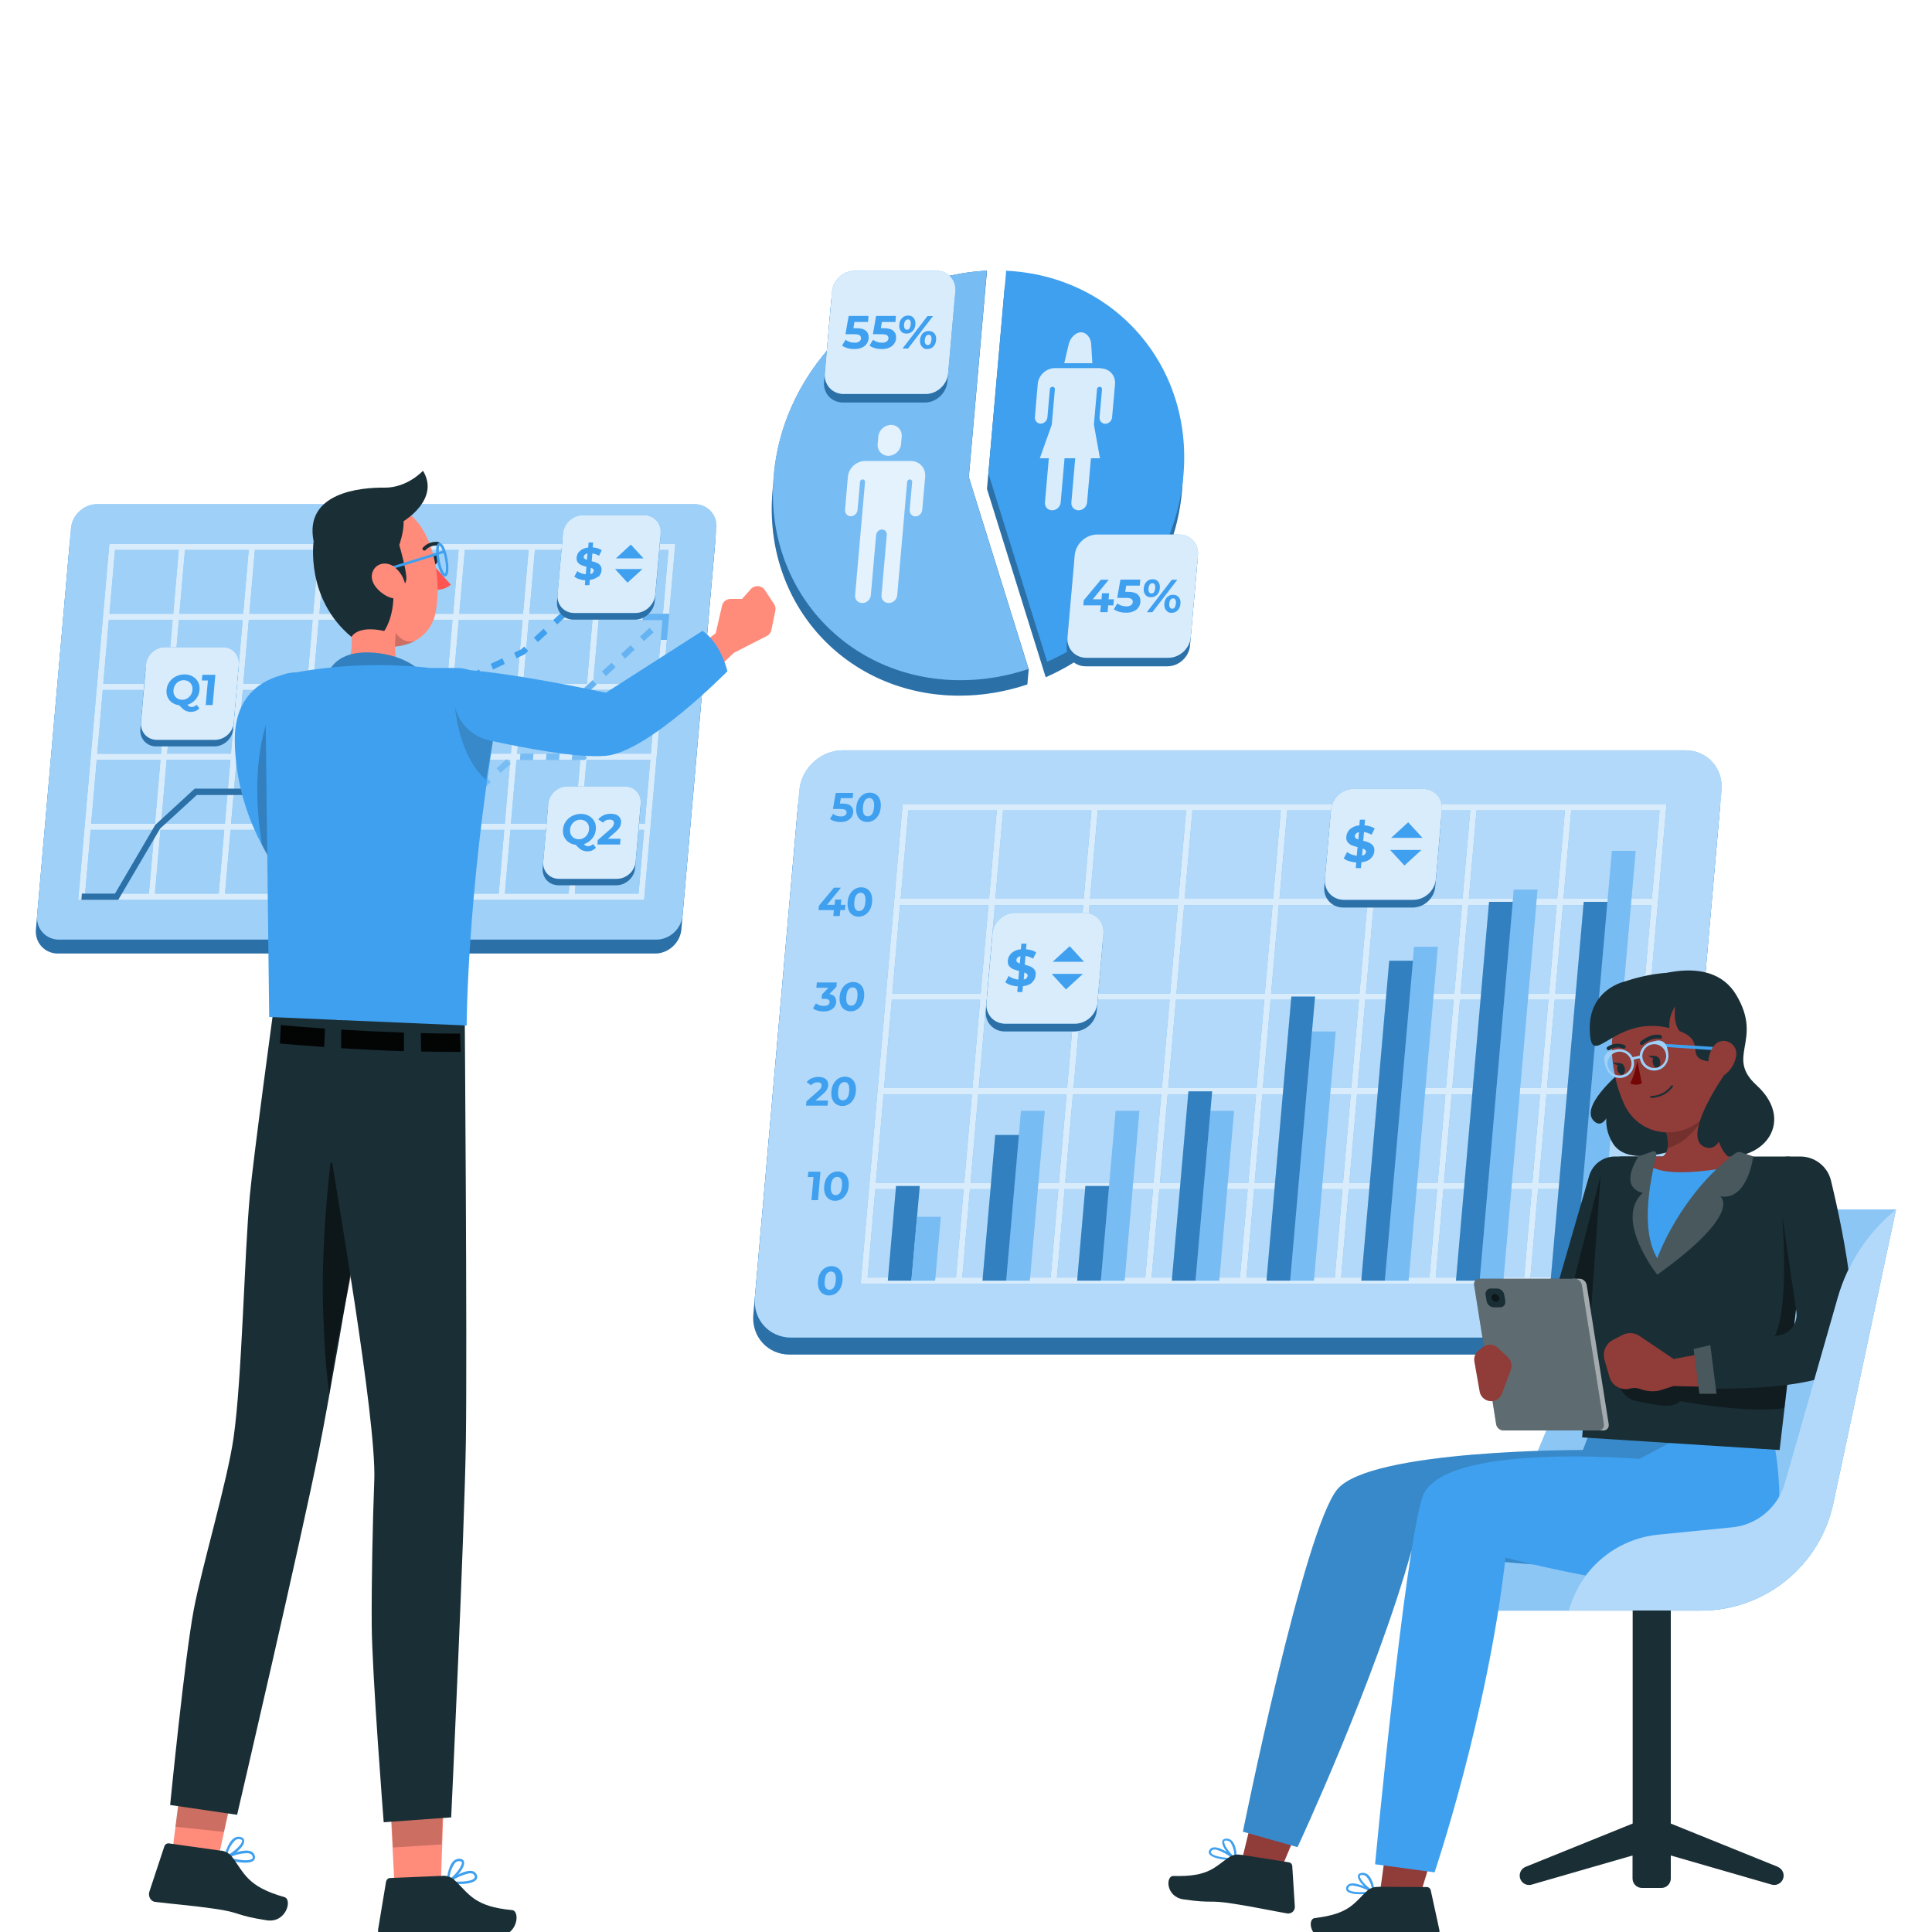 <?xml version="1.0" encoding="UTF-8"?> <svg xmlns="http://www.w3.org/2000/svg" viewBox="0 0 150 150"><defs><style> .cls-1, .cls-2 { opacity: .6; } .cls-3 { opacity: .9; } .cls-4, .cls-5, .cls-6, .cls-7 { opacity: .2; } .cls-4, .cls-8, .cls-9, .cls-10, .cls-11, .cls-12, .cls-2 { fill: #fff; } .cls-13 { fill: #740606; } .cls-5 { isolation: isolate; } .cls-6, .cls-14 { fill: #1a2e35; } .cls-15, .cls-10 { opacity: .3; } .cls-9, .cls-16 { opacity: .5; } .cls-17, .cls-12 { opacity: .4; } .cls-18 { fill: #3fa0ef; } .cls-19, .cls-11 { opacity: .8; } .cls-20 { fill: #ff8b7b; } .cls-21 { fill: #ff5551; } .cls-22 { fill: #903c38; } </style></defs><rect class="cls-8" width="150" height="150"></rect><g id="Layer_1" data-name="Layer 1"><g><g><g><g><g><path class="cls-18" d="M78.01,22.22l-1.38,15.74,4.56,14.62c5.71-2.51,10.02-8.04,10.58-14.47.75-8.53-5.36-15.49-13.76-15.89Z"></path><path class="cls-15" d="M78.01,22.22l-1.38,15.74,4.56,14.62c5.71-2.51,10.02-8.04,10.58-14.47.75-8.53-5.36-15.49-13.76-15.89Z"></path></g><path class="cls-18" d="M78.12,21.02l-1.38,15.74,4.56,14.62c5.71-2.51,10.02-8.04,10.58-14.47.75-8.53-5.36-15.49-13.76-15.89Z"></path></g><g><g><path class="cls-18" d="M79.86,51.94l-4.64-14.89,1.3-14.83.11-1.2c-8.47.39-15.8,7.35-16.54,15.89-.02.2-.03.4-.04.59-.03.2-.05.4-.07.61-.77,8.78,5.73,15.9,14.51,15.9,1.82,0,3.59-.31,5.27-.87l.11-1.2Z"></path><path class="cls-15" d="M79.86,51.94l-4.64-14.89,1.3-14.83.11-1.2c-8.47.39-15.8,7.35-16.54,15.89-.02.2-.03.4-.04.59-.03.2-.05.4-.07.61-.77,8.78,5.73,15.9,14.51,15.9,1.82,0,3.59-.31,5.27-.87l.11-1.2Z"></path></g><path class="cls-18" d="M75.21,37.05l1.4-16.03c-8.47.39-15.8,7.35-16.54,15.89-.77,8.78,5.73,15.9,14.51,15.9,1.82,0,3.59-.31,5.27-.87l-4.64-14.89Z"></path><path class="cls-10" d="M75.21,37.05l1.4-16.03c-8.47.39-15.8,7.35-16.54,15.89-.77,8.78,5.73,15.9,14.51,15.9,1.82,0,3.59-.31,5.27-.87l-4.64-14.89Z"></path></g><g class="cls-19"><path class="cls-8" d="M70.01,33.9c.04-.5-.33-.91-.83-.91s-.95.41-.99.91c0,.1-.04.48-.05.58-.04.5.33.91.83.91s.95-.41.99-.91c0-.1.04-.48.05-.58Z"></path><path class="cls-8" d="M65.83,37l-.22,2.57c-.02.25.14.48.39.51.29.03.55-.2.58-.48l.19-2.18c0-.11.1-.2.21-.2h0c.11,0,.19.09.18.2l-.77,8.79c-.03.34.22.61.56.61h0c.34,0,.63-.27.66-.61l.41-4.66c.02-.22.21-.43.43-.44.24-.01.42.18.4.41l-.41,4.69c-.03.34.22.61.56.61h0c.34,0,.63-.27.66-.61l.77-8.79c0-.11.1-.2.21-.2h0c.11,0,.19.09.18.2l-.19,2.16c-.02.25.14.48.39.51.29.03.55-.2.58-.48l.23-2.59c.06-.68-.44-1.23-1.13-1.23h-3.53c-.68,0-1.28.55-1.34,1.23Z"></path></g><g class="cls-19"><path class="cls-8" d="M82.63,28.2s.32-1.39.35-1.49c.12-.5.54-.91.95-.91s.76.41.79.91c0,.1.09,1.49.09,1.49h-2.17Z"></path><path class="cls-8" d="M85.44,28.58h-3.53c-.68,0-1.28.55-1.34,1.23l-.22,2.57c-.02.25.14.48.39.51.29.03.55-.2.58-.48l.19-2.18c0-.11.1-.2.21-.2h0c.11,0,.19.09.18.2l-.24,2.74-.93,2.61h.7l-.3,3.43c-.03.34.22.61.56.61s.63-.27.66-.61l.3-3.43h.83l-.3,3.43c-.03.34.22.61.56.61s.63-.27.66-.61l.3-3.43h.7l-.47-2.61.24-2.74c0-.11.1-.2.21-.2s.19.09.18.2l-.19,2.16c-.02.25.14.48.39.51.29.03.55-.2.58-.48l.23-2.59c.06-.68-.44-1.23-1.13-1.23Z"></path></g></g><g><g><path class="cls-18" d="M71.8,31.25h-6.35c-.89,0-1.55-.72-1.47-1.61l.56-6.35c.08-.89.86-1.61,1.75-1.61h6.35c.89,0,1.55.72,1.47,1.61l-.56,6.35c-.08.89-.86,1.61-1.75,1.61Z"></path><path class="cls-15" d="M71.8,31.25h-6.35c-.89,0-1.55-.72-1.47-1.61l.56-6.35c.08-.89.86-1.61,1.75-1.61h6.35c.89,0,1.55.72,1.47,1.61l-.56,6.35c-.08.89-.86,1.61-1.75,1.61Z"></path></g><g><path class="cls-18" d="M71.86,30.59h-6.35c-.89,0-1.55-.72-1.47-1.61l.56-6.35c.08-.89.86-1.61,1.75-1.61h6.35c.89,0,1.55.72,1.47,1.61l-.56,6.35c-.08.89-.86,1.61-1.75,1.61Z"></path><path class="cls-11" d="M71.86,30.59h-6.35c-.89,0-1.55-.72-1.47-1.61l.56-6.35c.08-.89.86-1.61,1.75-1.61h6.35c.89,0,1.55.72,1.47,1.61l-.56,6.35c-.08.89-.86,1.61-1.75,1.61Z"></path></g><g><path class="cls-18" d="M67.24,25.7c.16.14.22.33.2.57-.01.15-.06.29-.15.42-.09.13-.21.23-.38.3-.16.08-.36.11-.59.11-.18,0-.35-.02-.52-.07-.17-.05-.31-.11-.42-.2l.27-.45c.09.07.2.13.32.17.12.04.25.06.38.06.15,0,.26-.03.35-.09.09-.06.14-.14.15-.24,0-.11-.03-.19-.11-.25-.08-.06-.23-.08-.45-.08h-.65l.25-1.42h1.54l-.04.47h-1.05l-.08.48h.21c.36,0,.61.07.77.21Z"></path><path class="cls-18" d="M69.37,25.7c.16.14.22.33.2.57-.01.15-.06.29-.15.42-.09.13-.21.23-.38.3-.16.08-.36.11-.59.11-.18,0-.35-.02-.52-.07-.17-.05-.31-.11-.42-.2l.27-.45c.09.07.2.13.32.17.12.04.25.06.38.06.15,0,.26-.03.35-.09.09-.06.14-.14.15-.24,0-.11-.03-.19-.11-.25-.08-.06-.23-.08-.45-.08h-.65l.25-1.42h1.54l-.04.47h-1.05l-.08.48h.21c.36,0,.61.07.77.21Z"></path><path class="cls-18" d="M69.95,25.71c-.11-.13-.15-.29-.13-.51s.09-.38.22-.51c.13-.13.28-.19.47-.19s.33.06.43.19c.1.13.15.3.13.51s-.09.38-.22.51c-.13.13-.28.19-.47.19s-.33-.06-.44-.19ZM70.61,25.5c.05-.07.08-.17.1-.3.01-.13,0-.23-.04-.3-.04-.07-.1-.1-.18-.1s-.15.03-.2.1c-.05.07-.09.17-.1.3-.01.13,0,.23.05.3.04.07.1.1.18.1s.15-.03.2-.1ZM72.01,24.54h.43l-1.94,2.52h-.43l1.94-2.52ZM71.68,27c-.09-.06-.16-.14-.2-.24-.04-.11-.06-.23-.05-.37s.05-.26.11-.37c.06-.11.14-.19.24-.24.1-.06.21-.08.33-.08.19,0,.33.06.44.19.11.13.15.3.13.51-.02.21-.09.38-.22.51-.13.13-.28.19-.47.19-.12,0-.23-.03-.32-.08ZM72.22,26.69c.05-.07.08-.17.1-.3.01-.13,0-.23-.04-.3-.04-.07-.1-.1-.18-.1s-.15.03-.2.1c-.05.07-.09.17-.1.3-.01.13,0,.23.05.3.04.07.1.1.18.1s.15-.03.2-.1Z"></path></g></g><g><g><g><path class="cls-18" d="M90.64,51.73h-6.35c-.89,0-1.55-.72-1.47-1.61l.56-6.35c.08-.89.86-1.61,1.75-1.61h6.35c.89,0,1.55.72,1.47,1.61l-.56,6.35c-.08.89-.86,1.61-1.75,1.61Z"></path><path class="cls-15" d="M90.64,51.73h-6.35c-.89,0-1.55-.72-1.47-1.61l.56-6.35c.08-.89.86-1.61,1.75-1.61h6.35c.89,0,1.55.72,1.47,1.61l-.56,6.35c-.08.89-.86,1.61-1.75,1.61Z"></path></g><g><path class="cls-18" d="M90.7,51.07h-6.35c-.89,0-1.55-.72-1.47-1.61l.56-6.35c.08-.89.86-1.61,1.75-1.61h6.35c.89,0,1.55.72,1.47,1.61l-.56,6.35c-.08.89-.86,1.61-1.75,1.61Z"></path><path class="cls-11" d="M90.7,51.07h-6.35c-.89,0-1.55-.72-1.47-1.61l.56-6.35c.08-.89.86-1.61,1.75-1.61h6.35c.89,0,1.55.72,1.47,1.61l-.56,6.35c-.08.89-.86,1.61-1.75,1.61Z"></path></g></g><g><path class="cls-18" d="M86.45,47h-.41l-.05.53h-.57l.05-.53h-1.36l.03-.39,1.33-1.6h.61l-1.24,1.52h.68l.04-.47h.55l-.04.47h.41l-.04.48Z"></path><path class="cls-18" d="M88.34,46.17c.16.14.22.33.2.57-.01.15-.06.29-.15.42-.09.13-.21.23-.38.3-.16.08-.36.11-.59.11-.18,0-.35-.02-.52-.07-.17-.05-.31-.11-.42-.2l.27-.45c.09.07.2.13.32.17.12.04.25.06.38.06.15,0,.26-.03.35-.09.09-.06.14-.14.15-.24,0-.11-.03-.19-.11-.25-.08-.06-.23-.08-.45-.08h-.65l.25-1.42h1.54l-.04.47h-1.05l-.08.48h.21c.36,0,.61.07.77.21Z"></path><path class="cls-18" d="M88.93,46.18c-.11-.13-.15-.29-.13-.51.02-.21.09-.38.22-.51.13-.13.28-.19.47-.19s.33.06.43.19c.1.13.15.3.13.51-.02.21-.09.38-.22.51-.13.13-.28.19-.47.19s-.33-.06-.44-.19ZM89.59,45.98c.05-.07.08-.17.1-.3.01-.13,0-.23-.04-.3-.04-.07-.1-.1-.18-.1s-.15.03-.2.1c-.05.07-.09.17-.1.3-.01.13,0,.23.05.3.04.07.1.1.18.1s.15-.03.2-.1ZM90.98,45.01h.43l-1.94,2.52h-.43l1.94-2.52ZM90.65,47.48c-.09-.06-.16-.14-.2-.24-.04-.11-.06-.23-.05-.37s.05-.26.11-.37c.06-.11.14-.19.24-.24.1-.06.21-.08.33-.08.19,0,.33.06.44.19.11.13.15.3.13.51s-.09.38-.22.51c-.13.13-.28.19-.47.19-.12,0-.23-.03-.32-.08ZM91.2,47.16c.05-.07.08-.17.1-.3.01-.13,0-.23-.04-.3-.04-.07-.1-.1-.18-.1s-.15.03-.2.1c-.05.07-.09.17-.1.3-.01.13,0,.23.05.3.04.07.1.1.18.1s.15-.03.2-.1Z"></path></g></g></g><g><g><g><path class="cls-18" d="M50.87,74.03H4.5c-1.03,0-1.8-.84-1.71-1.87l2.63-30.07c.09-1.03,1-1.87,2.03-1.87h46.37c1.03,0,1.8.84,1.71,1.87l-2.63,30.07c-.09,1.03-1,1.87-2.03,1.87Z"></path><path class="cls-15" d="M50.87,74.03H4.5c-1.03,0-1.8-.84-1.71-1.87l2.63-30.07c.09-1.03,1-1.87,2.03-1.87h46.37c1.03,0,1.8.84,1.71,1.87l-2.63,30.07c-.09,1.03-1,1.87-2.03,1.87Z"></path></g><g><path class="cls-18" d="M50.96,72.95H4.59c-1.03,0-1.8-.84-1.71-1.87l2.63-30.07c.09-1.03,1-1.87,2.03-1.87h46.37c1.03,0,1.8.84,1.71,1.87l-2.63,30.07c-.09,1.03-1,1.87-2.03,1.87Z"></path><path class="cls-9" d="M50.96,72.95H4.59c-1.03,0-1.8-.84-1.71-1.87l2.63-30.07c.09-1.03,1-1.87,2.03-1.87h46.37c1.03,0,1.8.84,1.71,1.87l-2.63,30.07c-.09,1.03-1,1.87-2.03,1.87Z"></path></g><g><g><path class="cls-18" d="M8.49,42.22l-2.42,27.65h43.94l2.42-27.65H8.49ZM51.47,47.65h-4.95l.43-4.95h4.95l-.43,4.95ZM18.85,53.57h4.95l-.43,4.95h-4.95l.43-4.95ZM17.93,58.51h-4.95l.43-4.95h4.95l-.43,4.95ZM34.7,53.08h-4.95l.43-4.95h4.95l-.43,4.95ZM35.62,48.14h4.95l-.43,4.95h-4.95l.43-4.95ZM29.71,53.57h4.95l-.43,4.95h-4.95l.43-4.95ZM28.8,58.51h-4.95l.43-4.95h4.95l-.43,4.95ZM29.27,53.08h-4.95l.43-4.95h4.95l-.43,4.95ZM23.84,53.08h-4.95l.43-4.95h4.95l-.43,4.95ZM23.32,59l-.43,4.95h-4.95l.43-4.95h4.95ZM23.81,59h4.95l-.43,4.95h-4.95l.43-4.95ZM29.24,59h4.95l-.43,4.95h-4.95l.43-4.95ZM34.67,59h4.95l-.43,4.95h-4.95l.43-4.95ZM34.71,58.51l.43-4.95h4.95l-.43,4.95h-4.95ZM40.58,53.57h4.95l-.43,4.95h-4.95l.43-4.95ZM40.62,53.08l.43-4.95h4.95l-.43,4.95h-4.95ZM41.1,47.65l.43-4.95h4.95l-.43,4.95h-4.95ZM40.61,47.65h-4.95l.43-4.95h4.95l-.43,4.95ZM35.18,47.65h-4.95l.43-4.95h4.95l-.43,4.95ZM29.75,47.65h-4.95l.43-4.95h4.95l-.43,4.95ZM24.31,47.65h-4.95l.43-4.95h4.95l-.43,4.95ZM18.88,47.65h-4.95l.43-4.95h4.95l-.43,4.95ZM18.84,48.14l-.43,4.95h-4.95l.43-4.95h4.95ZM12.97,53.08h-4.95l.43-4.95h4.95l-.43,4.95ZM12.93,53.57l-.43,4.95h-4.95l.43-4.95h4.95ZM12.46,59l-.43,4.95h-4.95l.43-4.95h4.95ZM12.94,59h4.95l-.43,4.95h-4.95l.43-4.95ZM17.41,64.43l-.43,4.95h-4.95l.43-4.95h4.95ZM17.9,64.43h4.95l-.43,4.95h-4.95l.43-4.95ZM23.33,64.43h4.95l-.43,4.95h-4.95l.43-4.95ZM28.76,64.43h4.95l-.43,4.95h-4.95l.43-4.95ZM34.2,64.43h4.95l-.43,4.95h-4.95l.43-4.95ZM39.63,64.43h4.95l-.43,4.95h-4.95l.43-4.95ZM39.67,63.95l.43-4.95h4.95l-.43,4.95h-4.95ZM45.54,59h4.95l-.43,4.95h-4.95l.43-4.95ZM45.58,58.51l.43-4.95h4.95l-.43,4.95h-4.95ZM46.05,53.08l.43-4.95h4.95l-.43,4.95h-4.95ZM13.88,42.7l-.43,4.95h-4.95l.43-4.95h4.95ZM7.04,64.43h4.95l-.43,4.95h-4.95l.43-4.95ZM44.63,69.38l.43-4.95h4.95l-.43,4.95h-4.95Z"></path><path class="cls-11" d="M8.49,42.22l-2.42,27.65h43.94l2.42-27.65H8.49ZM51.47,47.65h-4.95l.43-4.95h4.95l-.43,4.95ZM18.85,53.57h4.95l-.43,4.95h-4.95l.43-4.95ZM17.93,58.51h-4.95l.43-4.95h4.95l-.43,4.95ZM34.7,53.08h-4.95l.43-4.95h4.95l-.43,4.95ZM35.62,48.14h4.95l-.43,4.95h-4.95l.43-4.95ZM29.71,53.57h4.95l-.43,4.95h-4.95l.43-4.95ZM28.8,58.51h-4.95l.43-4.95h4.95l-.43,4.95ZM29.27,53.08h-4.95l.43-4.95h4.95l-.43,4.95ZM23.84,53.08h-4.95l.43-4.95h4.95l-.43,4.95ZM23.32,59l-.43,4.95h-4.95l.43-4.95h4.95ZM23.81,59h4.95l-.43,4.95h-4.95l.43-4.95ZM29.24,59h4.95l-.43,4.95h-4.95l.43-4.95ZM34.67,59h4.95l-.43,4.95h-4.95l.43-4.95ZM34.71,58.51l.43-4.95h4.95l-.43,4.95h-4.95ZM40.58,53.57h4.95l-.43,4.95h-4.95l.43-4.95ZM40.62,53.08l.43-4.95h4.95l-.43,4.95h-4.95ZM41.1,47.65l.43-4.95h4.95l-.43,4.95h-4.95ZM40.61,47.65h-4.95l.43-4.95h4.95l-.43,4.95ZM35.18,47.65h-4.95l.43-4.95h4.95l-.43,4.95ZM29.75,47.65h-4.95l.43-4.95h4.95l-.43,4.95ZM24.31,47.65h-4.95l.43-4.95h4.95l-.43,4.95ZM18.88,47.65h-4.95l.43-4.95h4.95l-.43,4.95ZM18.84,48.14l-.43,4.95h-4.95l.43-4.95h4.95ZM12.97,53.08h-4.95l.43-4.95h4.95l-.43,4.95ZM12.93,53.57l-.43,4.95h-4.95l.43-4.95h4.95ZM12.46,59l-.43,4.95h-4.95l.43-4.95h4.95ZM12.94,59h4.95l-.43,4.95h-4.95l.43-4.95ZM17.41,64.43l-.43,4.95h-4.95l.43-4.95h4.95ZM17.9,64.43h4.95l-.43,4.95h-4.95l.43-4.95ZM23.33,64.43h4.95l-.43,4.95h-4.95l.43-4.95ZM28.76,64.43h4.95l-.43,4.95h-4.95l.43-4.95ZM34.2,64.43h4.95l-.43,4.95h-4.95l.43-4.95ZM39.63,64.43h4.95l-.43,4.95h-4.95l.43-4.95ZM39.67,63.95l.43-4.95h4.95l-.43,4.95h-4.95ZM45.54,59h4.95l-.43,4.95h-4.95l.43-4.95ZM45.58,58.51l.43-4.95h4.95l-.43,4.95h-4.95ZM46.05,53.08l.43-4.95h4.95l-.43,4.95h-4.95ZM13.88,42.7l-.43,4.95h-4.95l.43-4.95h4.95ZM7.04,64.43h4.95l-.43,4.95h-4.95l.43-4.95ZM44.63,69.38l.43-4.95h4.95l-.43,4.95h-4.95Z"></path></g><g><polygon class="cls-18" points="9.18 69.86 6.32 69.86 6.36 69.38 8.93 69.38 12.06 64.04 15.12 61.23 20.55 61.23 23.51 58.51 29.04 58.51 29 59 23.66 59 20.71 61.72 15.28 61.72 12.43 64.33 9.18 69.86"></polygon><g class="cls-15"><polygon points="9.18 69.86 6.32 69.86 6.36 69.38 8.93 69.38 12.06 64.04 15.12 61.23 20.55 61.23 23.51 58.51 29.04 58.51 29 59 23.66 59 20.71 61.72 15.28 61.72 12.43 64.33 9.18 69.86"></polygon></g></g><g><g><polygon class="cls-18" points="29.17 58.93 28.86 58.58 29.23 58.24 29.55 58.58 29.17 58.93"></polygon><path class="cls-18" d="M30.3,57.9l-.31-.34.75-.69.31.34-.75.69ZM31.79,56.52l-.31-.34.75-.69.31.34-.75.69ZM33.29,55.15l-.31-.34.75-.69.31.34-.75.69ZM34.78,53.77l-.31-.34.33-.3.58-.28.18.44-.51.24-.27.25ZM36.47,52.85l-.18-.44.91-.43.18.44-.91.43ZM38.28,51.98l-.18-.44.91-.43.18.44-.91.43ZM40.1,51.11l-.18-.44.55-.26.23-.21.31.34-.29.27-.63.3ZM41.76,49.85l-.31-.34.75-.69.31.34-.75.69ZM43.26,48.48l-.31-.34.75-.69.31.34-.75.69ZM44.75,47.1l-.31-.34.75-.69.31.34-.75.69ZM46.25,45.73l-.31-.34.75-.69.31.34-.75.69ZM47.74,44.35l-.31-.34.75-.69.31.34-.75.69Z"></path></g><polygon class="cls-18" points="49.54 44.25 49.06 44.25 49.19 42.7 47.65 42.7 47.69 42.22 49.72 42.22 49.54 44.25"></polygon></g><g><g><g><path class="cls-18" d="M44.1,55.19l-.31-.34.74-.68.31.34-.74.68ZM45.58,53.83l-.31-.34.74-.68.31.34-.74.68ZM47.05,52.48l-.31-.34.74-.68.31.34-.74.68ZM48.53,51.12l-.31-.34.74-.68.31.34-.74.68ZM50,49.77l-.31-.34.74-.68.31.34-.74.68Z"></path><polygon class="cls-18" points="42.92 56.28 42.33 56.28 42.37 55.8 42.76 55.8 43.05 55.52 43.37 55.87 42.92 56.28"></polygon><path class="cls-18" d="M34.53,59h-.47l.04-.49h.27l.34-.32.31.34-.5.46ZM33.14,59h-.92l.04-.49h.92l-.04.49ZM31.31,59h-.92l.04-.49h.92l-.04.49ZM35.73,57.89l-.31-.34.7-.65.31.34-.7.65ZM37.14,56.6l-.31-.34.5-.46h.47l-.04.49h-.27l-.34.32ZM41.41,56.28h-.92l.04-.49h.92l-.04.49ZM39.58,56.28h-.92l.04-.49h.92l-.04.49Z"></path><polygon class="cls-18" points="29.48 59 29 59 29.04 58.51 29.53 58.51 29.48 59"></polygon></g><polygon class="cls-18" points="51.78 49.68 51.3 49.68 51.43 48.14 49.89 48.14 49.93 47.65 51.96 47.65 51.78 49.68"></polygon></g><g class="cls-7"><g><path class="cls-8" d="M44.1,55.19l-.31-.34.74-.68.31.34-.74.68ZM45.58,53.83l-.31-.34.74-.68.31.34-.74.68ZM47.05,52.48l-.31-.34.74-.68.31.34-.74.68ZM48.53,51.12l-.31-.34.74-.68.31.34-.74.68ZM50,49.77l-.31-.34.74-.68.31.34-.74.68Z"></path><polygon class="cls-8" points="42.92 56.28 42.33 56.28 42.37 55.8 42.76 55.8 43.05 55.52 43.37 55.87 42.92 56.28"></polygon><path class="cls-8" d="M34.53,59h-.47l.04-.49h.27l.34-.32.31.34-.5.46ZM33.14,59h-.92l.04-.49h.92l-.04.49ZM31.31,59h-.92l.04-.49h.92l-.04.49ZM35.73,57.89l-.31-.34.7-.65.31.34-.7.65ZM37.14,56.6l-.31-.34.5-.46h.47l-.04.49h-.27l-.34.32ZM41.41,56.28h-.92l.04-.49h.92l-.04.49ZM39.58,56.28h-.92l.04-.49h.92l-.04.49Z"></path><polygon class="cls-8" points="29.48 59 29 59 29.04 58.51 29.53 58.51 29.48 59"></polygon></g><polygon class="cls-8" points="51.78 49.68 51.3 49.68 51.43 48.14 49.89 48.14 49.93 47.65 51.96 47.65 51.78 49.68"></polygon></g></g><g><g><g><polygon class="cls-18" points="29.14 59.27 28.83 58.93 29.2 58.58 29.52 58.93 29.14 59.27"></polygon><path class="cls-18" d="M36.2,61.72h-1.01l.04-.49h1.01l-.04.49ZM34.18,61.72h-1.01l.04-.49h1.01l-.04.49ZM32.16,61.72h-.79l-.27-.3.37-.34.14.16h.59l-.04.49ZM37.32,61.43l-.31-.34.78-.71.31.34-.78.71ZM30.45,60.7l-.65-.71.37-.34.65.71-.37.34ZM38.87,60l-.31-.34.78-.71.31.34-.78.71ZM45.39,59h-.99l.04-.49h.79l.02-.02.02.02h.07v.07s.23.26.23.26l-.17.16ZM43.4,59h-1.01l.04-.49h1.01l-.04.49ZM41.38,59h-1.01l.04-.49h1.01l-.04.49ZM46.34,58.13l-.31-.34.78-.71.31.34-.78.71ZM47.9,56.7l-.31-.34.78-.71.31.34-.78.71ZM49.45,55.27l-.31-.34.78-.71.31.34-.78.71Z"></path></g><polygon class="cls-18" points="51.31 55.11 50.82 55.11 50.96 53.57 49.41 53.57 49.46 53.08 51.49 53.08 51.31 55.11"></polygon></g><g class="cls-15"><g><polygon class="cls-8" points="29.14 59.27 28.83 58.93 29.2 58.58 29.52 58.93 29.14 59.27"></polygon><path class="cls-8" d="M36.2,61.72h-1.01l.04-.49h1.01l-.04.49ZM34.18,61.72h-1.01l.04-.49h1.01l-.04.49ZM32.16,61.72h-.79l-.27-.3.37-.34.14.16h.59l-.04.49ZM37.32,61.43l-.31-.34.78-.71.31.34-.78.71ZM30.45,60.7l-.65-.71.37-.34.65.71-.37.34ZM38.87,60l-.31-.34.78-.71.31.34-.78.71ZM45.39,59h-.99l.04-.49h.79l.02-.02.02.02h.07v.07s.23.26.23.26l-.17.16ZM43.4,59h-1.01l.04-.49h1.01l-.04.49ZM41.38,59h-1.01l.04-.49h1.01l-.04.49ZM46.34,58.13l-.31-.34.78-.71.31.34-.78.71ZM47.9,56.7l-.31-.34.78-.71.31.34-.78.71ZM49.45,55.27l-.31-.34.78-.71.31.34-.78.71Z"></path></g><polygon class="cls-8" points="51.31 55.11 50.82 55.11 50.96 53.57 49.41 53.57 49.46 53.08 51.49 53.08 51.31 55.11"></polygon></g></g></g></g><g><g><path class="cls-18" d="M16.64,57.95h-4.51c-.74,0-1.29-.6-1.23-1.34l.39-4.51c.06-.74.72-1.34,1.46-1.34h4.51c.74,0,1.29.6,1.23,1.34l-.39,4.51c-.06.74-.72,1.34-1.46,1.34Z"></path><path class="cls-15" d="M16.64,57.95h-4.51c-.74,0-1.29-.6-1.23-1.34l.39-4.51c.06-.74.72-1.34,1.46-1.34h4.51c.74,0,1.29.6,1.23,1.34l-.39,4.51c-.06.74-.72,1.34-1.46,1.34Z"></path></g><g><path class="cls-18" d="M16.69,57.44h-4.51c-.74,0-1.29-.6-1.23-1.34l.39-4.51c.06-.74.72-1.34,1.46-1.34h4.51c.74,0,1.29.6,1.23,1.34l-.39,4.51c-.06.74-.72,1.34-1.46,1.34Z"></path><path class="cls-11" d="M16.69,57.44h-4.51c-.74,0-1.29-.6-1.23-1.34l.39-4.51c.06-.74.72-1.34,1.46-1.34h4.51c.74,0,1.29.6,1.23,1.34l-.39,4.51c-.06.74-.72,1.34-1.46,1.34Z"></path></g><g><path class="cls-18" d="M15.48,54.99c-.08.09-.18.17-.29.21s-.23.07-.36.07c-.17,0-.33-.04-.46-.11-.13-.07-.28-.21-.45-.4-.21-.03-.39-.1-.55-.2-.16-.11-.27-.25-.35-.42-.08-.17-.11-.36-.09-.57.02-.23.09-.44.22-.62.13-.18.29-.33.5-.43.2-.1.43-.16.67-.16s.46.05.64.16c.18.11.33.25.42.43.1.18.13.39.11.62-.02.27-.12.51-.29.72-.17.21-.39.35-.65.43.05.06.1.1.15.13.05.03.11.04.17.04.15,0,.28-.06.4-.17l.22.29ZM13.53,53.96c.05.11.13.2.24.27.11.06.23.1.37.1s.27-.03.38-.1c.12-.06.21-.15.29-.27.07-.11.12-.24.13-.39.01-.14,0-.27-.06-.39-.05-.11-.13-.2-.24-.27-.11-.06-.23-.1-.37-.1s-.27.03-.38.1c-.12.06-.21.15-.29.27-.07.11-.12.24-.13.39-.01.15,0,.27.06.39Z"></path><path class="cls-18" d="M16.72,52.4l-.21,2.34h-.54l.17-1.91h-.47l.04-.44h1.01Z"></path></g></g><g><g><path class="cls-18" d="M47.85,68.73h-4.49c-.74,0-1.29-.6-1.22-1.34l.39-4.49c.06-.74.72-1.34,1.46-1.34h4.49c.74,0,1.29.6,1.22,1.34l-.39,4.49c-.06.74-.72,1.34-1.46,1.34Z"></path><path class="cls-15" d="M47.85,68.73h-4.49c-.74,0-1.29-.6-1.22-1.34l.39-4.49c.06-.74.72-1.34,1.46-1.34h4.49c.74,0,1.29.6,1.22,1.34l-.39,4.49c-.06.74-.72,1.34-1.46,1.34Z"></path></g><g><path class="cls-18" d="M47.89,68.23h-4.49c-.74,0-1.29-.6-1.22-1.34l.39-4.49c.06-.74.72-1.34,1.46-1.34h4.49c.74,0,1.29.6,1.22,1.34l-.39,4.49c-.06.74-.72,1.34-1.46,1.34Z"></path><path class="cls-11" d="M47.89,68.23h-4.49c-.74,0-1.29-.6-1.22-1.34l.39-4.49c.06-.74.72-1.34,1.46-1.34h4.49c.74,0,1.29.6,1.22,1.34l-.39,4.49c-.06.74-.72,1.34-1.46,1.34Z"></path></g><g><path class="cls-18" d="M46.26,65.82c-.08.09-.18.16-.29.21s-.23.07-.36.07c-.17,0-.33-.04-.46-.11-.13-.07-.28-.21-.45-.4-.21-.03-.39-.09-.55-.2-.16-.11-.27-.25-.35-.42-.08-.17-.11-.36-.09-.57.02-.23.09-.44.22-.62.13-.18.29-.33.49-.43.2-.1.43-.16.67-.16s.46.05.64.16c.18.1.32.25.42.43.1.18.13.39.11.62-.02.27-.12.51-.29.71-.17.2-.38.35-.64.43.05.06.1.1.15.12.05.03.1.04.17.04.14,0,.28-.06.4-.17l.22.29ZM44.32,64.79c.05.11.13.2.24.27.11.06.23.1.37.1s.27-.03.38-.1c.12-.06.21-.15.29-.27.07-.11.12-.24.13-.39.01-.14,0-.27-.06-.39-.05-.11-.13-.2-.24-.27-.11-.06-.23-.1-.37-.1s-.27.03-.38.1c-.12.06-.21.15-.29.27-.07.11-.12.24-.13.39-.01.14,0,.27.06.39Z"></path><path class="cls-18" d="M48.18,65.13l-.04.44h-1.76l.03-.35.98-.85c.1-.09.17-.17.21-.24.04-.07.06-.13.07-.2,0-.09-.02-.17-.08-.22-.06-.05-.15-.08-.27-.08-.1,0-.2.02-.28.06-.09.04-.16.1-.22.18l-.37-.25c.1-.14.24-.24.4-.32.17-.08.35-.12.56-.12.17,0,.32.03.45.08.13.06.22.14.28.24.06.1.09.23.08.37-.01.13-.05.25-.11.36-.06.11-.18.24-.34.38l-.58.51h1Z"></path></g></g><g><g><g><path class="cls-18" d="M49.29,48.11h-4.75c-.78,0-1.36-.63-1.29-1.42l.42-4.75c.07-.78.76-1.42,1.54-1.42h4.75c.78,0,1.36.63,1.29,1.42l-.42,4.75c-.07.78-.76,1.42-1.54,1.42Z"></path><path class="cls-15" d="M49.29,48.11h-4.75c-.78,0-1.36-.63-1.29-1.42l.42-4.75c.07-.78.76-1.42,1.54-1.42h4.75c.78,0,1.36.63,1.29,1.42l-.42,4.75c-.07.78-.76,1.42-1.54,1.42Z"></path></g><g><path class="cls-18" d="M49.33,47.59h-4.75c-.78,0-1.36-.63-1.29-1.42l.42-4.75c.07-.78.76-1.42,1.54-1.42h4.75c.78,0,1.36.63,1.29,1.42l-.42,4.75c-.07.78-.76,1.42-1.54,1.42Z"></path><path class="cls-11" d="M49.33,47.59h-4.75c-.78,0-1.36-.63-1.29-1.42l.42-4.75c.07-.78.76-1.42,1.54-1.42h4.75c.78,0,1.36.63,1.29,1.42l-.42,4.75c-.07.78-.76,1.42-1.54,1.42Z"></path></g></g><g><path class="cls-18" d="M46.42,44.77c-.15.14-.36.22-.63.26l-.03.4h-.35l.03-.38c-.17,0-.34-.04-.49-.09-.15-.05-.27-.12-.36-.19l.23-.43c.08.07.18.12.3.17.12.04.24.07.36.08l.05-.59c-.16-.04-.3-.08-.41-.13-.11-.05-.2-.12-.27-.22-.07-.1-.1-.22-.08-.38.02-.2.1-.36.26-.5.15-.14.37-.23.64-.26l.03-.39h.35l-.03.38c.29.02.52.1.7.22l-.21.43c-.17-.1-.34-.16-.52-.18l-.05.6c.16.04.3.08.41.13.11.05.2.12.27.22.07.1.1.22.08.38-.02.19-.1.36-.25.5ZM45.38,43.37s.1.07.19.1l.04-.5c-.09.02-.16.05-.21.1-.05.05-.07.1-.08.16,0,.06.01.11.05.14ZM46.02,44.47s.07-.09.08-.15c0-.06-.01-.11-.05-.14-.04-.04-.1-.07-.18-.1l-.04.49c.09-.02.15-.05.2-.09Z"></path><g><polygon class="cls-18" points="47.82 43.35 48.98 42.28 49.96 43.35 47.82 43.35"></polygon><polygon class="cls-18" points="49.88 44.18 48.72 45.24 47.75 44.18 49.88 44.18"></polygon></g></g></g></g><g><g><g><path class="cls-18" d="M126.71,105.17H61.32c-1.72,0-2.98-1.39-2.83-3.11l3.45-39.38c.15-1.72,1.66-3.11,3.38-3.11h65.39c1.72,0,2.98,1.39,2.83,3.11l-3.45,39.38c-.15,1.72-1.66,3.11-3.38,3.11Z"></path><path class="cls-15" d="M126.71,105.17H61.32c-1.72,0-2.98-1.39-2.83-3.11l3.45-39.38c.15-1.72,1.66-3.11,3.38-3.11h65.39c1.72,0,2.98,1.39,2.83,3.11l-3.45,39.38c-.15,1.72-1.66,3.11-3.38,3.11Z"></path></g><g><path class="cls-18" d="M126.83,103.85H61.44c-1.72,0-2.98-1.39-2.83-3.11l3.45-39.38c.15-1.72,1.66-3.11,3.38-3.11h65.39c1.72,0,2.98,1.39,2.83,3.11l-3.45,39.38c-.15,1.72-1.66,3.11-3.38,3.11Z"></path><path class="cls-2" d="M126.83,103.85H61.44c-1.72,0-2.98-1.39-2.83-3.11l3.45-39.38c.15-1.72,1.66-3.11,3.38-3.11h65.39c1.72,0,2.98,1.39,2.83,3.11l-3.45,39.38c-.15,1.72-1.66,3.11-3.38,3.11Z"></path></g><g><path class="cls-18" d="M70.08,62.42l-3.26,37.25h59.31l3.26-37.25h-59.31ZM128.25,69.78h-6.86l.6-6.86h6.86l-.6,6.86ZM83.95,77.62h6.86l-.6,6.86h-6.86l.6-6.86ZM82.85,84.48h-6.86l.6-6.86h6.86l-.6,6.86ZM105.55,77.13h-6.86l.6-6.86h6.86l-.6,6.86ZM106.65,70.27h6.86l-.6,6.86h-6.86l.6-6.86ZM98.65,77.62h6.86l-.6,6.86h-6.86l.6-6.86ZM97.56,84.48h-6.86l.6-6.86h6.86l-.6,6.86ZM98.2,77.13h-6.86l.6-6.86h6.86l-.6,6.86ZM90.85,77.13h-6.86l.6-6.86h6.86l-.6,6.86ZM90.16,84.97l-.6,6.86h-6.86l.6-6.86h6.86ZM90.66,84.97h6.86l-.6,6.86h-6.86l.6-6.86ZM98.01,84.97h6.86l-.6,6.86h-6.86l.6-6.86ZM105.36,84.97h6.86l-.6,6.86h-6.86l.6-6.86ZM105.4,84.48l.6-6.86h6.86l-.6,6.86h-6.86ZM113.36,77.62h6.86l-.6,6.86h-6.86l.6-6.86ZM113.4,77.13l.6-6.86h6.86l-.6,6.86h-6.86ZM114.04,69.78l.6-6.86h6.86l-.6,6.86h-6.86ZM113.55,69.78h-6.86l.6-6.86h6.86l-.6,6.86ZM106.2,69.78h-6.86l.6-6.86h6.86l-.6,6.86ZM98.84,69.78h-6.86l.6-6.86h6.86l-.6,6.86ZM91.49,69.78h-6.86l.6-6.86h6.86l-.6,6.86ZM84.14,69.78h-6.86l.6-6.86h6.86l-.6,6.86ZM84.1,70.27l-.6,6.86h-6.86l.6-6.86h6.86ZM76.14,77.13h-6.86l.6-6.86h6.86l-.6,6.86ZM76.1,77.62l-.6,6.86h-6.86l.6-6.86h6.86ZM75.46,84.97l-.6,6.86h-6.86l.6-6.86h6.86ZM75.95,84.97h6.86l-.6,6.86h-6.86l.6-6.86ZM82.17,92.33l-.6,6.86h-6.86l.6-6.86h6.86ZM82.66,92.33h6.86l-.6,6.86h-6.86l.6-6.86ZM90.01,92.33h6.86l-.6,6.86h-6.86l.6-6.86ZM97.37,92.33h6.86l-.6,6.86h-6.86l.6-6.86ZM104.72,92.33h6.86l-.6,6.86h-6.86l.6-6.86ZM112.07,92.33h6.86l-.6,6.86h-6.86l.6-6.86ZM112.11,91.83l.6-6.86h6.86l-.6,6.86h-6.86ZM120.07,84.97h6.86l-.6,6.86h-6.86l.6-6.86ZM120.11,84.48l.6-6.86h6.86l-.6,6.86h-6.86ZM120.75,77.13l.6-6.86h6.86l-.6,6.86h-6.86ZM77.39,62.92l-.6,6.86h-6.86l.6-6.86h6.86ZM67.96,92.33h6.86l-.6,6.86h-6.86l.6-6.86ZM118.82,99.18l.6-6.86h6.86l-.6,6.86h-6.86Z"></path><path class="cls-11" d="M70.08,62.42l-3.26,37.25h59.31l3.26-37.25h-59.31ZM128.25,69.78h-6.86l.6-6.86h6.86l-.6,6.86ZM83.95,77.62h6.86l-.6,6.86h-6.86l.6-6.86ZM82.85,84.48h-6.86l.6-6.86h6.86l-.6,6.86ZM105.55,77.13h-6.86l.6-6.86h6.86l-.6,6.86ZM106.65,70.27h6.86l-.6,6.86h-6.86l.6-6.86ZM98.65,77.62h6.86l-.6,6.86h-6.86l.6-6.86ZM97.56,84.48h-6.86l.6-6.86h6.86l-.6,6.86ZM98.2,77.13h-6.86l.6-6.86h6.86l-.6,6.86ZM90.85,77.13h-6.86l.6-6.86h6.86l-.6,6.86ZM90.16,84.97l-.6,6.86h-6.86l.6-6.86h6.86ZM90.66,84.97h6.86l-.6,6.86h-6.86l.6-6.86ZM98.01,84.97h6.86l-.6,6.86h-6.86l.6-6.86ZM105.36,84.97h6.86l-.6,6.86h-6.86l.6-6.86ZM105.4,84.48l.6-6.86h6.86l-.6,6.86h-6.86ZM113.36,77.62h6.86l-.6,6.86h-6.86l.6-6.86ZM113.4,77.13l.6-6.86h6.86l-.6,6.86h-6.86ZM114.04,69.78l.6-6.86h6.86l-.6,6.86h-6.86ZM113.55,69.78h-6.86l.6-6.86h6.86l-.6,6.86ZM106.2,69.78h-6.86l.6-6.86h6.86l-.6,6.86ZM98.84,69.78h-6.86l.6-6.86h6.86l-.6,6.86ZM91.49,69.78h-6.86l.6-6.86h6.86l-.6,6.86ZM84.14,69.78h-6.86l.6-6.86h6.86l-.6,6.86ZM84.1,70.27l-.6,6.86h-6.86l.6-6.86h6.86ZM76.14,77.13h-6.86l.6-6.86h6.86l-.6,6.86ZM76.1,77.62l-.6,6.86h-6.86l.6-6.86h6.86ZM75.46,84.97l-.6,6.86h-6.86l.6-6.86h6.86ZM75.95,84.97h6.86l-.6,6.86h-6.86l.6-6.86ZM82.17,92.33l-.6,6.86h-6.86l.6-6.86h6.86ZM82.66,92.33h6.86l-.6,6.86h-6.86l.6-6.86ZM90.01,92.33h6.86l-.6,6.86h-6.86l.6-6.86ZM97.37,92.33h6.86l-.6,6.86h-6.86l.6-6.86ZM104.72,92.33h6.86l-.6,6.86h-6.86l.6-6.86ZM112.07,92.33h6.86l-.6,6.86h-6.86l.6-6.86ZM112.11,91.83l.6-6.86h6.86l-.6,6.86h-6.86ZM120.07,84.97h6.86l-.6,6.86h-6.86l.6-6.86ZM120.11,84.48l.6-6.86h6.86l-.6,6.86h-6.86ZM120.75,77.13l.6-6.86h6.86l-.6,6.86h-6.86ZM77.39,62.92l-.6,6.86h-6.86l.6-6.86h6.86ZM67.96,92.33h6.86l-.6,6.86h-6.86l.6-6.86ZM118.82,99.18l.6-6.86h6.86l-.6,6.86h-6.86Z"></path></g><g><g><polygon class="cls-18" points="70.76 99.43 68.93 99.43 69.57 92.08 71.41 92.08 70.76 99.43"></polygon><polygon class="cls-7" points="70.76 99.43 68.93 99.43 69.57 92.08 71.41 92.08 70.76 99.43"></polygon></g><g><polygon class="cls-18" points="72.6 99.43 70.76 99.43 71.2 94.48 73.04 94.48 72.6 99.43"></polygon><polygon class="cls-10" points="72.6 99.43 70.76 99.43 71.2 94.48 73.04 94.48 72.6 99.43"></polygon></g><g><polygon class="cls-18" points="79.95 99.43 78.12 99.43 79.27 86.25 81.11 86.25 79.95 99.43"></polygon><polygon class="cls-10" points="79.95 99.43 78.12 99.43 79.27 86.25 81.11 86.25 79.95 99.43"></polygon></g><g><polygon class="cls-18" points="87.31 99.43 85.47 99.43 86.62 86.25 88.46 86.25 87.31 99.43"></polygon><polygon class="cls-10" points="87.31 99.43 85.47 99.43 86.62 86.25 88.46 86.25 87.31 99.43"></polygon></g><g><polygon class="cls-18" points="94.66 99.43 92.82 99.43 93.97 86.25 95.81 86.25 94.66 99.43"></polygon><polygon class="cls-10" points="94.66 99.43 92.82 99.43 93.97 86.25 95.81 86.25 94.66 99.43"></polygon></g><g><polygon class="cls-18" points="102.01 99.43 100.17 99.43 101.87 80.09 103.7 80.09 102.01 99.43"></polygon><polygon class="cls-10" points="102.01 99.43 100.17 99.43 101.87 80.09 103.7 80.09 102.01 99.43"></polygon></g><g><polygon class="cls-18" points="109.36 99.43 107.52 99.43 109.79 73.51 111.63 73.51 109.36 99.43"></polygon><polygon class="cls-10" points="109.36 99.43 107.52 99.43 109.79 73.51 111.63 73.51 109.36 99.43"></polygon></g><g><polygon class="cls-18" points="116.72 99.43 114.88 99.43 117.53 69.07 119.37 69.07 116.72 99.43"></polygon><polygon class="cls-10" points="116.72 99.43 114.88 99.43 117.53 69.07 119.37 69.07 116.72 99.43"></polygon></g><g><polygon class="cls-18" points="124.07 99.43 122.23 99.43 125.15 66.06 126.99 66.06 124.07 99.43"></polygon><polygon class="cls-10" points="124.07 99.43 122.23 99.43 125.15 66.06 126.99 66.06 124.07 99.43"></polygon></g><g><polygon class="cls-18" points="78.12 99.43 76.28 99.43 77.27 88.12 79.11 88.12 78.12 99.43"></polygon><polygon class="cls-7" points="78.12 99.43 76.28 99.43 77.27 88.12 79.11 88.12 78.12 99.43"></polygon></g><g><polygon class="cls-18" points="85.47 99.43 83.63 99.43 84.27 92.08 86.11 92.08 85.47 99.43"></polygon><polygon class="cls-7" points="85.47 99.43 83.63 99.43 84.27 92.08 86.11 92.08 85.47 99.43"></polygon></g><g><polygon class="cls-18" points="92.82 99.43 90.98 99.43 92.27 84.73 94.11 84.73 92.82 99.43"></polygon><polygon class="cls-7" points="92.82 99.43 90.98 99.43 92.27 84.73 94.11 84.73 92.82 99.43"></polygon></g><g><polygon class="cls-18" points="100.17 99.43 98.33 99.43 100.26 77.37 102.1 77.37 100.17 99.43"></polygon><polygon class="cls-7" points="100.17 99.43 98.33 99.43 100.26 77.37 102.1 77.37 100.17 99.43"></polygon></g><g><polygon class="cls-18" points="107.52 99.43 105.69 99.43 107.86 74.59 109.7 74.59 107.52 99.43"></polygon><polygon class="cls-7" points="107.52 99.43 105.69 99.43 107.86 74.59 109.7 74.59 107.52 99.43"></polygon></g><g><polygon class="cls-18" points="114.88 99.43 113.04 99.43 115.61 70.02 117.45 70.02 114.88 99.43"></polygon><polygon class="cls-7" points="114.88 99.43 113.04 99.43 115.61 70.02 117.45 70.02 114.88 99.43"></polygon></g><g><polygon class="cls-18" points="122.23 99.43 120.39 99.43 122.96 70.02 124.8 70.02 122.23 99.43"></polygon><polygon class="cls-7" points="122.23 99.43 120.39 99.43 122.96 70.02 124.8 70.02 122.23 99.43"></polygon></g></g><path class="cls-18" d="M63.88,100.44c-.14-.09-.24-.22-.3-.39-.07-.17-.09-.38-.07-.61.02-.24.08-.44.18-.61.1-.17.22-.3.37-.39.15-.09.32-.14.5-.14s.34.05.48.14c.14.09.24.22.3.39.07.17.09.38.07.61-.02.24-.08.44-.18.61-.1.17-.22.3-.37.39-.15.09-.32.14-.5.14s-.34-.05-.48-.14ZM64.73,99.97c.09-.12.14-.3.16-.54.02-.24,0-.42-.07-.54-.07-.12-.17-.17-.3-.17s-.24.06-.33.17c-.09.12-.14.3-.16.54-.02.24,0,.42.07.54.07.12.17.17.3.17s.25-.06.33-.17Z"></path><g><path class="cls-18" d="M63.7,90.97l-.19,2.21h-.51l.16-1.8h-.44l.04-.41h.95Z"></path><path class="cls-18" d="M64.36,93.09c-.14-.09-.24-.22-.3-.39-.07-.17-.09-.38-.07-.61.02-.24.08-.44.18-.61.1-.17.22-.3.37-.39.15-.09.32-.14.5-.14s.34.05.48.14c.14.09.24.22.3.39.07.17.09.38.07.61-.02.24-.08.44-.18.61-.1.17-.22.3-.37.39-.15.09-.32.14-.5.14s-.34-.05-.48-.14ZM65.21,92.62c.09-.12.14-.3.16-.54s0-.42-.07-.54c-.07-.12-.17-.17-.3-.17s-.24.06-.33.17c-.09.12-.14.3-.16.54s0,.42.07.54c.07.12.17.17.3.17s.25-.06.33-.17Z"></path></g><g><path class="cls-18" d="M64.29,85.42l-.04.42h-1.67l.03-.33.92-.81c.1-.09.17-.16.2-.22.04-.06.06-.12.06-.18,0-.09-.02-.16-.07-.2-.06-.05-.14-.07-.26-.07-.1,0-.19.02-.27.06-.08.04-.15.09-.21.17l-.35-.24c.1-.13.23-.23.38-.3.16-.07.34-.11.53-.11.16,0,.31.03.42.08.12.05.21.13.27.23.06.1.08.21.07.35-.01.12-.05.23-.11.34-.06.11-.17.23-.33.36l-.55.48h.95Z"></path><path class="cls-18" d="M64.92,85.73c-.14-.09-.24-.22-.3-.39-.07-.17-.09-.38-.07-.61.02-.24.08-.44.18-.61.1-.17.22-.3.37-.39.15-.09.32-.14.5-.14s.34.05.48.14c.14.09.24.22.3.39.07.17.09.38.07.61-.02.24-.08.44-.18.61-.1.17-.22.3-.37.39-.15.09-.32.14-.5.14s-.34-.05-.48-.14ZM65.77,85.26c.09-.12.14-.3.16-.54s0-.42-.07-.54c-.07-.12-.17-.17-.3-.17s-.24.06-.33.17c-.09.12-.14.3-.16.54s0,.42.07.54c.07.12.17.17.3.17s.25-.06.33-.17Z"></path></g><g><path class="cls-18" d="M64.8,77.39c.09.11.13.25.12.42-.01.13-.06.25-.13.36-.08.11-.19.2-.33.26-.14.07-.32.1-.52.1-.16,0-.31-.02-.45-.06-.15-.04-.27-.1-.37-.18l.23-.39c.08.06.17.11.28.15.11.03.22.05.34.05.13,0,.23-.02.31-.07.08-.05.12-.12.13-.21.02-.18-.11-.27-.39-.27h-.23l.03-.34.5-.52h-.94l.04-.41h1.55l-.03.33-.55.57c.19.03.33.1.43.22Z"></path><path class="cls-18" d="M65.56,78.38c-.14-.09-.24-.22-.3-.39-.07-.17-.09-.38-.07-.61.02-.24.08-.44.18-.61.1-.17.22-.3.37-.39.15-.09.32-.14.5-.14s.34.05.48.14c.14.09.24.22.3.39.07.17.09.38.07.61-.02.24-.08.44-.18.61-.1.17-.22.3-.37.39-.15.09-.32.14-.5.14s-.34-.05-.48-.14ZM66.41,77.91c.09-.12.14-.3.16-.54s0-.42-.07-.54c-.07-.12-.17-.17-.3-.17s-.24.06-.33.17c-.09.12-.14.3-.16.54s0,.42.07.54c.07.12.17.17.3.17s.25-.06.33-.17Z"></path></g><g><path class="cls-18" d="M65.6,70.66h-.36l-.04.46h-.5l.04-.46h-1.19l.03-.34,1.17-1.4h.54l-1.08,1.33h.59l.04-.41h.48l-.04.41h.36l-.04.42Z"></path><path class="cls-18" d="M66.18,71.03c-.14-.09-.24-.22-.3-.39-.07-.17-.09-.38-.07-.61.02-.24.08-.44.18-.61.1-.17.22-.3.37-.39.15-.09.32-.14.5-.14s.34.05.48.14c.14.09.24.22.3.39.07.17.09.38.07.61-.02.24-.08.44-.18.61-.1.17-.22.3-.37.39-.15.09-.32.14-.5.14s-.34-.05-.48-.14ZM67.03,70.56c.09-.12.14-.3.16-.54.02-.24,0-.42-.07-.54-.07-.12-.17-.17-.3-.17s-.24.06-.33.17c-.09.12-.14.3-.16.54-.02.24,0,.42.07.54.07.12.17.17.3.17s.25-.06.33-.17Z"></path></g><g><path class="cls-18" d="M66.06,62.58c.14.12.2.29.18.5-.01.13-.06.26-.13.37-.08.11-.19.2-.33.27-.14.07-.32.1-.52.1-.16,0-.31-.02-.45-.06-.15-.04-.27-.1-.37-.18l.24-.39c.08.06.17.11.28.15.11.03.22.05.33.05.13,0,.23-.03.31-.08.08-.05.12-.12.13-.21,0-.09-.02-.17-.1-.22-.07-.05-.2-.07-.39-.07h-.57l.22-1.25h1.35l-.04.41h-.92l-.07.42h.18c.31,0,.54.06.67.19Z"></path><path class="cls-18" d="M66.85,63.68c-.14-.09-.24-.22-.3-.39-.07-.17-.09-.38-.07-.61.02-.24.08-.44.18-.61.1-.17.22-.3.37-.39.15-.09.32-.14.5-.14s.34.05.48.14c.14.09.24.22.3.39.07.17.09.38.07.61-.02.24-.08.44-.18.61-.1.17-.22.3-.37.39-.15.09-.32.14-.5.14s-.34-.05-.48-.14ZM67.7,63.21c.09-.12.14-.3.16-.54.02-.24,0-.42-.07-.54-.07-.12-.17-.17-.3-.17s-.24.06-.33.17c-.09.12-.14.3-.16.54-.02.24,0,.42.07.54.07.12.17.17.3.17s.25-.06.33-.17Z"></path></g></g><g><g><g><path class="cls-18" d="M83.4,80.08h-5.39c-.89,0-1.55-.72-1.47-1.61l.47-5.39c.08-.89.86-1.61,1.75-1.61h5.39c.89,0,1.55.72,1.47,1.61l-.47,5.39c-.08.89-.86,1.61-1.75,1.61Z"></path><path class="cls-15" d="M83.4,80.08h-5.39c-.89,0-1.55-.72-1.47-1.61l.47-5.39c.08-.89.86-1.61,1.75-1.61h5.39c.89,0,1.55.72,1.47,1.61l-.47,5.39c-.08.89-.86,1.61-1.75,1.61Z"></path></g><g><path class="cls-18" d="M83.45,79.48h-5.39c-.89,0-1.55-.72-1.47-1.61l.47-5.39c.08-.89.86-1.61,1.75-1.61h5.39c.89,0,1.55.72,1.47,1.61l-.47,5.39c-.08.89-.86,1.61-1.75,1.61Z"></path><path class="cls-11" d="M83.45,79.48h-5.39c-.89,0-1.55-.72-1.47-1.61l.47-5.39c.08-.89.86-1.61,1.75-1.61h5.39c.89,0,1.55.72,1.47,1.61l-.47,5.39c-.08.89-.86,1.61-1.75,1.61Z"></path></g></g><g><path class="cls-18" d="M80.14,76.28c-.17.16-.41.25-.72.29l-.04.45h-.4l.04-.44c-.2-.01-.38-.05-.56-.1-.17-.06-.31-.13-.41-.22l.26-.49c.09.07.21.14.34.19.13.05.27.08.41.1l.06-.67c-.19-.05-.34-.1-.47-.15-.13-.06-.23-.14-.31-.25-.08-.11-.11-.25-.09-.43.02-.22.12-.41.29-.57.18-.16.42-.26.72-.29l.04-.44h.4l-.04.44c.33.03.59.11.79.24l-.24.49c-.19-.11-.39-.18-.59-.21l-.06.68c.18.04.34.09.46.15.12.05.23.14.3.24.08.11.11.25.09.43-.02.22-.12.41-.29.56ZM78.97,74.7s.12.08.21.11l.05-.57c-.1.02-.18.06-.23.11-.05.05-.08.11-.09.18,0,.07.01.12.06.16ZM79.7,75.94c.05-.05.08-.11.09-.17,0-.07-.01-.12-.06-.16-.05-.04-.11-.08-.2-.11l-.05.55c.1-.02.17-.06.23-.1Z"></path><g><polygon class="cls-18" points="81.73 74.67 83.05 73.46 84.16 74.67 81.73 74.67"></polygon><polygon class="cls-18" points="84.08 75.61 82.76 76.82 81.65 75.61 84.08 75.61"></polygon></g></g></g><g><g><g><path class="cls-18" d="M109.68,70.46h-5.39c-.89,0-1.55-.72-1.47-1.61l.47-5.39c.08-.89.86-1.61,1.75-1.61h5.39c.89,0,1.55.72,1.47,1.61l-.47,5.39c-.08.89-.86,1.61-1.75,1.61Z"></path><path class="cls-15" d="M109.68,70.46h-5.39c-.89,0-1.55-.72-1.47-1.61l.47-5.39c.08-.89.86-1.61,1.75-1.61h5.39c.89,0,1.55.72,1.47,1.61l-.47,5.39c-.08.89-.86,1.61-1.75,1.61Z"></path></g><g><path class="cls-18" d="M109.73,69.86h-5.39c-.89,0-1.55-.72-1.47-1.61l.47-5.39c.08-.89.86-1.61,1.75-1.61h5.39c.89,0,1.55.72,1.47,1.61l-.47,5.39c-.08.89-.86,1.61-1.75,1.61Z"></path><path class="cls-11" d="M109.73,69.86h-5.39c-.89,0-1.55-.72-1.47-1.61l.47-5.39c.08-.89.86-1.61,1.75-1.61h5.39c.89,0,1.55.72,1.47,1.61l-.47,5.39c-.08.89-.86,1.61-1.75,1.61Z"></path></g></g><g><path class="cls-18" d="M106.42,66.66c-.17.16-.41.25-.72.29l-.04.45h-.4l.04-.44c-.2-.01-.38-.05-.56-.1s-.31-.13-.41-.22l.26-.49c.09.07.21.14.34.19.13.05.27.08.41.1l.06-.67c-.19-.05-.34-.1-.47-.15-.13-.06-.23-.14-.31-.25-.08-.11-.11-.25-.09-.43.02-.22.12-.41.29-.57.18-.16.42-.26.72-.29l.04-.44h.4l-.04.44c.33.03.59.11.79.24l-.24.49c-.19-.11-.39-.18-.59-.21l-.06.68c.18.04.34.09.46.15.12.05.23.14.31.24.08.11.11.25.09.43-.02.22-.12.41-.29.56ZM105.25,65.07s.12.08.21.11l.05-.57c-.1.02-.18.06-.23.11-.05.05-.08.11-.09.18,0,.07.01.12.06.16ZM105.97,66.32c.05-.05.08-.11.09-.17,0-.07-.01-.12-.06-.16-.05-.04-.11-.08-.2-.11l-.05.55c.1-.02.17-.06.23-.1Z"></path><g><polygon class="cls-18" points="108.01 65.05 109.33 63.84 110.44 65.05 108.01 65.05"></polygon><polygon class="cls-18" points="110.36 65.99 109.04 67.2 107.93 65.99 110.36 65.99"></polygon></g></g></g></g><g><g><path class="cls-18" d="M127.27,93.9l-10.45,24.88h-1.19c-3.12,0-5.65,2.53-5.65,5.65v.62h22.06c4.97,0,9.26-3.47,10.29-8.33l4.87-22.82h-19.94Z"></path><path class="cls-12" d="M127.27,93.9l-10.45,24.88h-1.19c-3.12,0-5.65,2.53-5.65,5.65v.62h22.06c4.97,0,9.26-3.47,10.29-8.33l4.87-22.82h-19.94Z"></path></g><g><polygon class="cls-22" points="97.21 141.17 96.37 144.62 99.36 145.35 100.78 141.99 97.21 141.17"></polygon><g><path class="cls-18" d="M123.6,110.74l-.7,1.84s-16.46-.06-19.06,3.04c-2.6,3.1-7.34,26.59-7.34,26.59l4.24,1.2s6.03-12.94,8.84-22.99c0,0,20.91,3.18,22.43-.62,1.52-3.8.84-8.16.84-8.16l-9.26-.89Z"></path><path class="cls-6" d="M123.6,110.74l-.7,1.84s-16.46-.06-19.06,3.04c-2.6,3.1-7.34,26.59-7.34,26.59l4.24,1.2s6.03-12.94,8.84-22.99c0,0,20.91,3.18,22.43-.62,1.52-3.8.84-8.16.84-8.16l-9.26-.89Z"></path></g><g><path class="cls-18" d="M94.85,144.35c-.43-.07-.85-.21-.97-.42-.06-.12-.03-.26.06-.35.07-.09.17-.14.29-.15.6-.07,1.68.8,1.73.84.03.02.04.06.03.09-.01.03-.04.05-.08.06-.36,0-.71-.01-1.06-.07ZM94.41,143.6c-.05,0-.11-.01-.16,0-.07,0-.13.03-.18.09-.08.09-.06.14-.04.17.12.25.99.39,1.64.41-.37-.3-.8-.53-1.26-.67Z"></path><path class="cls-18" d="M95.89,144.42s-.02,0-.03,0c-.38-.25-1.09-1.12-.95-1.49.02-.09.11-.19.34-.18.17,0,.32.08.43.21.38.43.33,1.36.32,1.41,0,.03-.02.06-.05.07-.02,0-.04,0-.06,0ZM95.28,142.9h-.05c-.15-.02-.17.04-.18.06-.06.23.39.89.78,1.21.02-.39-.08-.79-.29-1.12-.07-.08-.16-.13-.26-.15h0Z"></path><path class="cls-14" d="M96.33,144l3.74.59c.14.02.25.14.26.28l.2,3.15c.02.28-.19.52-.47.54-.04,0-.07,0-.11,0-1.34-.23-2.53-.5-4.21-.76-1.98-.31-1.51,0-3.84-.33-1.4-.2-1.41-1.83-.8-1.82,2.77.08,3.18-.69,4.39-1.5.26-.15.56-.2.85-.14Z"></path></g></g><g><polygon class="cls-22" points="107.58 143.73 107.1 147.2 110.11 147.62 111.16 144.18 107.58 143.73"></polygon><path class="cls-18" d="M129.61,112.03l-2.34,1.24s-15.45-1.33-16.84,2.98c-1.39,4.3-3.67,28.49-3.67,28.49l4.62.63s4.11-12.15,5.51-24.44c0,0,19.25,5.19,20.64.25,1.39-4.94,0-10.13,0-10.13l-7.91.97Z"></path><g><path class="cls-18" d="M105.58,147.07c-.43,0-.88-.08-1.02-.27-.07-.11-.07-.25,0-.36.06-.09.15-.16.26-.19.58-.16,1.78.54,1.84.57.03.02.05.05.04.09,0,.03-.03.06-.07.07-.35.06-.7.09-1.06.09ZM105.03,146.39c-.05,0-.11,0-.16.02-.07.01-.13.05-.16.11-.06.1-.04.15-.02.18.16.23,1.03.24,1.68.16-.41-.24-.87-.4-1.34-.47Z"></path><path class="cls-18" d="M106.63,146.97s-.02,0-.03,0c-.41-.19-1.24-.94-1.17-1.33,0-.09.08-.21.31-.23.17-.02.33.03.46.14.44.36.53,1.3.53,1.34,0,.03-.01.06-.04.07-.02,0-.04,0-.06,0ZM105.79,145.57h-.05c-.15,0-.16.07-.16.09-.02.23.52.82.95,1.08-.04-.39-.2-.76-.46-1.06-.08-.07-.18-.11-.28-.1h0Z"></path><path class="cls-14" d="M107,146.49l3.78.02c.14,0,.27.1.3.24l.67,3.08c.06.27-.11.54-.38.61-.03,0-.07.01-.11.01-1.36-.03-2.57-.11-4.27-.11-2,0-1.5.23-3.85.26-1.42.01-1.67-1.6-1.07-1.68,2.75-.33,3.04-1.17,4.11-2.15.23-.19.52-.28.82-.27Z"></path></g></g><path class="cls-14" d="M138.03,144.94l-8.31-3.36v-19.62h-2.96v19.62l-8.31,3.36c-.28.11-.46.38-.46.68,0,.49.47.84.93.7l7.83-2.26v1.79c0,.4.33.73.73.73h1.51c.4,0,.73-.33.73-.73v-1.79l7.83,2.26c.47.13.93-.22.93-.7,0-.3-.18-.56-.46-.68Z"></path><g><g><path class="cls-14" d="M127.77,89.79h-2.38c-.93,0-1.75.61-2.01,1.51l-2.74,9.48-3.4,4.4,1.63,2.65,5.09-4.9,3.8-13.14Z"></path><polygon class="cls-17" points="121.66 101.5 124.25 91.37 124.91 93.3 124.91 95.96 123.94 101.18 122.45 102.54 121.66 101.5"></polygon></g><path class="cls-14" d="M125.95,89.79h12.75c1.13,0,2.01.98,1.88,2.11l-2.41,20.68-15.33-.98,1.42-20.22c.06-.89.81-1.59,1.7-1.59Z"></path><path class="cls-17" d="M140.01,96.68l-.33-1.72-1.3-.43s.63,7.66-.79,9.55c-.8,1.07.35.8,1.51.37l.91-7.77Z"></path><path class="cls-17" d="M138.95,105.81l-9.19.52h-4.61s.52,2.22,1.9,2.45c1.38.24,2.8.67,3.37,0,0,0,5,.96,8.11.55l.41-3.52Z"></path><path class="cls-14" d="M132.38,105.04l5.88-1.4c.81-.19,1.33-.97,1.21-1.79l-1.61-10.93c-.09-.6.37-1.13.98-1.13h.93c1.14,0,2.13.78,2.39,1.88.98,4.06,2.93,13.36.56,14.77-2.07,1.23-7,1.4-9.92,1.38l-.42-2.78Z"></path><path class="cls-22" d="M132.07,107.66c-1.05-.01-2.12-.05-2.12-.05l-1.07.34c-.5.12-1.03.08-1.51-.1h0c-.26-.1-.54-.12-.81-.04h0c-.7.18-1.41-.22-1.61-.92l-.38-1.32c-.17-.61.1-1.25.66-1.54l.73-.38c.4-.21.89-.2,1.28.04l2.7,1.82,1.72-.32.4,2.47Z"></path><g><polygon class="cls-14" points="131.49 104.73 131.94 108.21 133.27 108.21 132.79 104.44 131.49 104.73"></polygon><polygon class="cls-4" points="131.49 104.73 131.94 108.21 133.27 108.21 132.79 104.44 131.49 104.73"></polygon></g><g><g><path class="cls-14" d="M122.63,99.28h-.53l1.86,11.78h.53c.27,0,.45-.22.41-.49l-1.71-10.8c-.04-.27-.29-.49-.56-.49Z"></path><g class="cls-1"><path class="cls-8" d="M122.63,99.28h-.53l1.86,11.78h.53c.27,0,.45-.22.41-.49l-1.71-10.8c-.04-.27-.29-.49-.56-.49Z"></path></g></g><path class="cls-14" d="M124.11,111.06h-7.39c-.27,0-.52-.22-.56-.49l-1.71-10.8c-.04-.27.14-.49.41-.49h7.39c.27,0,.52.22.56.49l1.71,10.8c.04.27-.14.49-.41.49Z"></path><path class="cls-10" d="M124.11,111.06h-7.39c-.27,0-.52-.22-.56-.49l-1.71-10.8c-.04-.27.14-.49.41-.49h7.39c.27,0,.52.22.56.49l1.71,10.8c.04.27-.14.49-.41.49Z"></path><path class="cls-14" d="M116.46,101.5h-.48c-.27,0-.52-.22-.56-.49l-.08-.48c-.04-.27.14-.49.41-.49h.48c.27,0,.52.22.56.49l.08.48c.04.27-.14.49-.41.49Z"></path><path class="cls-16" d="M116.4,100.77c.03.17-.09.3-.25.3s-.32-.13-.35-.3c-.03-.17.09-.3.25-.3s.32.13.35.3Z"></path></g><path class="cls-22" d="M114.8,104.84l.32-.25c.35-.27.84-.25,1.16.05l.78.72c.27.25.36.63.24.98l-.69,1.86c-.16.43-.61.67-1.05.56h0c-.35-.08-.62-.37-.68-.72l-.41-2.33c-.06-.33.07-.66.34-.87Z"></path><g><polygon class="cls-22" points="127.77 89.79 127.77 91.59 127.77 93.44 127.67 95.72 128.6 98.38 132.61 92.3 135.02 89.79 127.77 89.79"></polygon><g><path class="cls-14" d="M125.7,83.34s-3.17,2.66-1.9,3.74c1.27,1.07,1.9-3.74,1.9-3.74Z"></path><path class="cls-14" d="M127.32,76.19s5.39-2.48,7.49,1.07c2.11,3.55-.89,4.76,1.57,7,3.23,2.94.25,6.51-3.77,5.31l-1.55-.66s-4.49,1.99-5.83-.13c-2.04-3.23,2.54-7.03,2.54-9.21,0-2.18-.45-3.38-.45-3.38Z"></path><path class="cls-22" d="M133.43,84.16c-.29,1.83-.55,4.49.76,5.66-1.68,1.04-3.18,2.37-4.41,3.92-.18.23-.51.26-.74.08-.05-.04-.09-.08-.12-.14-1.5-2.48-.38-3.66-.38-3.66,1.19-.24,1.07-1.29.67-2.69l4.21-3.17Z"></path><path class="cls-5" d="M132.25,85.55l-2.33,1.24-.72.54c.21.58.3,1.2.26,1.82,1.51-.39,3.28-2.35,2.79-3.6Z"></path><path class="cls-22" d="M133.53,79.83c.41,3.02.65,4.3-.54,6.11-1.8,2.75-5.6,2.6-6.9-.23-1.17-2.55-1.67-7.06,1.02-8.83,1.91-1.27,4.49-.76,5.76,1.15.36.54.59,1.16.67,1.8Z"></path><g><path class="cls-14" d="M126.15,82.94c.05.24-.04.47-.2.5-.16.03-.33-.14-.38-.38-.05-.24.04-.46.2-.5s.33.14.38.38Z"></path><path class="cls-14" d="M125.84,82.55l-.61-.05s.39.4.61.05Z"></path></g><path class="cls-13" d="M127.12,82.4c-.11.6-.29,1.18-.55,1.72.29.13.61.13.9-.01l-.34-1.71Z"></path><path class="cls-14" d="M128.53,85.21c-.12.02-.24.03-.36.03-.04,0-.06-.05-.05-.09,0-.03.03-.05.06-.06.62,0,1.21-.3,1.58-.8.02-.03.06-.04.1-.03.03.02.04.07.03.1-.32.45-.8.75-1.34.84Z"></path><path class="cls-14" d="M129.04,80.58c-.03.05-.1.08-.16.07-.66-.14-1.3.44-1.31.44-.06.05-.15.05-.21,0-.05-.06-.05-.15,0-.21.04-.02.76-.69,1.56-.52.08.02.13.09.11.17,0,.02,0,.03-.01.05Z"></path><path class="cls-14" d="M124.89,81.54c-.05,0-.1-.03-.13-.07-.04-.07-.02-.16.05-.2.39-.26.89-.31,1.32-.13.07.03.1.12.07.19-.03.07-.12.1-.19.07-.35-.13-.74-.09-1.04.12-.02.01-.05.02-.07.02Z"></path><g><path class="cls-14" d="M128.89,82.39c.05.24-.04.46-.2.5-.16.03-.33-.14-.37-.38s.04-.46.2-.5c.16-.03.33.14.38.38Z"></path><path class="cls-14" d="M128.59,82l-.61-.05s.38.4.61.05Z"></path></g><path class="cls-18" d="M127.98,90.36s.61,1.36,6.83.16l-3.81,4.15-1.88,2.94-.52.78-1.29-3.09.45-3.42.21-1.52Z"></path><g><path class="cls-14" d="M128.6,89.63c-.27,1.28-1.41,5.59.07,8.07,0,0,1.71-4.89,6.04-8.15.14-.11.33-.14.5-.08l.91.32s-.41,3.45-2.56,3.1c0,0,1.87,1.23-4.89,6.08,0,0-3.42-4.3-1.12-6.36,0,0-1.93-.23-.35-2.82l1.12-.4c.16-.06.31.08.28.24Z"></path><path class="cls-4" d="M128.6,89.63c-.27,1.28-1.41,5.59.07,8.07,0,0,1.71-4.89,6.04-8.15.14-.11.33-.14.5-.08l.91.32s-.41,3.45-2.56,3.1c0,0,1.87,1.23-4.89,6.08,0,0-3.42-4.3-1.12-6.36,0,0-1.93-.23-.35-2.82l1.12-.4c.16-.06.31.08.28.24Z"></path></g><path class="cls-14" d="M133.4,76.72c-2.18-2.37-7.2-.53-7.2-.53,0,0-2.87.56-2.77,3.79.09,3.23,1.74-1.06,5.92-.22.09.02.18.04.26.06-.03-.4.02-1.06.46-1.7,0,0-.22,1.2.32,1.93,2.45.91-.17,2.38,3.13,2.41,0,0,2.06-3.36-.13-5.73Z"></path><polygon class="cls-18" points="128.99 81.03 132.99 81.28 132.99 81.53 129.2 81.28 128.99 81.03"></polygon><g><g><g><path class="cls-18" d="M125.44,81.49l-.36.08c-.37.08-.61.44-.53.81l.08.36c.13.58.67,1.02,1.26.94.69-.09,1.12-.77.93-1.43-.17-.57-.79-.89-1.38-.76ZM125.94,83.48c-.5.11-.99-.21-1.1-.71-.11-.5.21-.99.71-1.1.5-.11.99.21,1.1.71.11.5-.21.99-.71,1.1Z"></path><path class="cls-18" d="M127.32,82.14c.09.69.77,1.12,1.43.93.57-.17.89-.79.76-1.38l-.08-.36c-.08-.37-.44-.61-.81-.53l-.36.08c-.58.13-1.02.67-.94,1.26ZM127.53,82.19c-.11-.5.21-.99.71-1.1s.99.21,1.1.71c.11.5-.21.99-.71,1.1-.5.11-.99-.21-1.1-.71Z"></path></g><path class="cls-18" d="M127.42,82.21s-.02-.08-.34-.01c-.32.07-.3.15-.3.15l-.06-.26.64-.14.06.26Z"></path></g><g class="cls-16"><g><path class="cls-8" d="M125.44,81.49l-.36.08c-.37.08-.61.44-.53.81l.08.36c.13.58.67,1.02,1.26.94.69-.09,1.12-.77.93-1.43-.17-.57-.79-.89-1.38-.76ZM125.94,83.48c-.5.11-.99-.21-1.1-.71-.11-.5.21-.99.71-1.1.5-.11.99.21,1.1.71.11.5-.21.99-.71,1.1Z"></path><path class="cls-8" d="M127.32,82.14c.09.69.77,1.12,1.43.93.57-.17.89-.79.76-1.38l-.08-.36c-.08-.37-.44-.61-.81-.53l-.36.08c-.58.13-1.02.67-.94,1.26ZM127.53,82.19c-.11-.5.21-.99.71-1.1s.99.21,1.1.71c.11.5-.21.99-.71,1.1-.5.11-.99-.21-1.1-.71Z"></path></g><path class="cls-8" d="M127.42,82.21s-.02-.08-.34-.01c-.32.07-.3.15-.3.15l-.06-.26.64-.14.06.26Z"></path></g></g><path class="cls-22" d="M134.78,82.05c-.11.58-.44,1.09-.92,1.43-.64.44-1.22-.08-1.24-.81-.02-.66.28-1.69,1.02-1.84.54-.1,1.06.27,1.16.81.02.14.02.28-.01.41Z"></path><path class="cls-14" d="M133.86,83.48s-3.37,4.8-1.52,5.57c1.86.77,1.86-4.3,1.86-4.3l-.34-1.27Z"></path></g></g></g><g><path class="cls-18" d="M134.5,118.58l-5.75.57c-3.32.33-6.08,2.67-6.95,5.89h10.25c4.97,0,9.26-3.47,10.29-8.33l4.87-22.82h0c-2.18,1.77-3.76,4.17-4.53,6.87l-4.13,14.44c-.53,1.85-2.14,3.19-4.05,3.38Z"></path><path class="cls-2" d="M134.5,118.58l-5.75.57c-3.32.33-6.08,2.67-6.95,5.89h10.25c4.97,0,9.26-3.47,10.29-8.33l4.87-22.82h0c-2.18,1.77-3.76,4.17-4.53,6.87l-4.13,14.44c-.53,1.85-2.14,3.19-4.05,3.38Z"></path></g></g><g><g><polygon class="cls-20" points="14.19 137.37 13.31 144.3 16.89 144.53 18.33 137.94 14.19 137.37"></polygon><g><path class="cls-18" d="M17.47,144.31s-.06-.05-.06-.09c0-.04.02-.08.05-.09.06-.03,1.45-.66,2.05-.38.11.05.2.14.25.26.07.14.05.3-.04.42-.18.2-.67.22-1.13.16-.38-.06-.76-.15-1.12-.28ZM17.77,144.22c.68.19,1.61.32,1.82.08.03-.03.06-.08,0-.21-.03-.08-.08-.14-.16-.16-.05-.02-.11-.04-.17-.05-.52,0-1.03.13-1.5.34Z"></path><path class="cls-18" d="M17.43,144.3s-.04-.06-.03-.09c.01-.05.24-1.13.76-1.49.15-.11.33-.14.51-.1.24.06.3.21.29.32.03.47-.97,1.23-1.44,1.38-.01,0-.03,0-.04,0-.02,0-.04,0-.06-.01ZM18.59,142.79c-.11-.02-.22.01-.32.08-.32.31-.54.72-.64,1.18.49-.23,1.16-.84,1.17-1.12,0-.03,0-.1-.16-.13h-.05Z"></path><path class="cls-14" d="M17.16,143.69l-4.05-.57c-.15-.02-.3.08-.35.23l-1.16,3.51c-.1.31.04.66.32.77.04.01.07.03.11.03,1.46.18,2.77.27,4.59.53,2.14.3,1.57.51,4.08.9,1.52.24,2.02-1.62,1.38-1.8-2.9-.82-3.09-1.84-4.09-3.16-.22-.26-.52-.42-.84-.45Z"></path></g><polygon class="cls-7" points="13.62 141.83 17.39 142.23 18.33 137.94 14.19 137.37 13.62 141.83"></polygon><path class="cls-14" d="M21.23,78.43s-1.56,11.43-1.83,14.36c-.44,4.7-.6,14.2-1.27,18.87-.49,3.38-2.44,9.93-3.08,13.28-.71,3.75-1.84,15.2-1.84,15.2l5.2.76s4.95-21.25,6.37-28.39c1.49-7.47,5.64-32.73,5.64-32.73l-9.19-1.34Z"></path><path class="cls-16" d="M28.45,91.64l.4-1.21-3.19-.15s-.79,6.38-.56,11.81c.1,2.41.17,4.1.48,6.15.46-4.63,2.41-11.29,2.86-16.6Z"></path><polygon class="cls-20" points="30.28 139.59 30.64 146.61 34.22 146.49 34.45 139.75 30.28 139.59"></polygon><g><path class="cls-18" d="M34.76,146.2s-.07-.04-.07-.08c0-.04,0-.08.04-.1.06-.04,1.33-.91,1.96-.75.12.03.22.11.29.22.09.12.1.29.02.42-.15.23-.62.34-1.09.36-.38.01-.77,0-1.15-.07ZM35.04,146.06c.7.07,1.64.02,1.8-.26.02-.03.05-.09-.02-.21-.04-.07-.1-.12-.18-.13-.06-.01-.11-.02-.17-.02-.51.1-.99.31-1.43.61Z"></path><path class="cls-18" d="M34.72,146.2s-.04-.05-.04-.09c0-.05.06-1.16.52-1.61.13-.13.31-.2.49-.19.24.02.33.15.34.26.1.46-.77,1.39-1.21,1.62-.01,0-.02,0-.04,0-.02,0-.04,0-.06,0ZM35.63,144.5c-.11,0-.22.05-.3.14-.27.37-.42.81-.45,1.28.45-.32,1.02-1.04.98-1.32,0-.02-.02-.09-.18-.1h-.05Z"></path><path class="cls-14" d="M34.36,145.64l-4.08.17c-.15,0-.28.13-.31.3l-.61,3.67c-.06.33.14.64.43.7.04,0,.08.01.12.01,1.47-.09,2.77-.23,4.6-.31,2.16-.09,1.62.22,4.16.15,1.53-.04,1.74-1.96,1.09-2.03-2.98-.28-3.33-1.26-4.51-2.37-.26-.21-.58-.32-.9-.29Z"></path></g><polygon class="cls-7" points="34.44 138.89 30.27 138.73 30.51 143.44 34.29 143.2 34.44 138.89"></polygon><path class="cls-14" d="M26.15,79.22s-1.4,3.26-.49,10.17c.27,2.04,3.58,20.72,3.4,25.52-.13,3.42-.22,7.85-.2,11.27.03,3.83.93,15.3.93,15.3l5.24-.38s1.03-21.91,1.14-29.21c.11-7.65-.09-33.3-.09-33.3l-9.92.65Z"></path><g class="cls-3"><path d="M35.76,81.68l-.04-1.43c-1.02,0-2.05-.01-3.05-.04l.03,1.43c1.01.02,2.04.03,3.06.03Z"></path><path d="M25.23,79.86c-1.45-.1-2.64-.2-3.42-.27l-.08,1.43c.79.07,1.99.17,3.44.27l.06-1.43Z"></path><path d="M31.37,80.17c-1.75-.06-3.41-.14-4.88-.23v1.44c.79.05,1.64.1,2.53.14.75.04,1.54.07,2.34.09v-1.43Z"></path></g></g><g><path class="cls-14" d="M33.42,43.42c0-.24.12-.43.28-.44.16,0,.28.19.29.43,0,.24-.12.43-.28.44-.16,0-.28-.19-.29-.43Z"></path><path class="cls-21" d="M33.61,43.84l1.39,1.55s-.51.52-1.36.37l-.03-1.92Z"></path><g><path class="cls-20" d="M25.16,43.73c.4,3,.5,4.28,2.13,5.71,2.43,1.41,6.05,1.02,6.56-2.04.46-2.75-.27-7.18-3.3-8.19-2.16-.72-4.5.46-5.22,2.62-.2.61-.26,1.25-.17,1.89Z"></path><path class="cls-7" d="M30.66,50.21l.04-1.1s.62,1.01,1.57.62c0,0-.54.38-1.62.48Z"></path></g><path class="cls-20" d="M25.69,52.86s1.91-.36,1.59-3.91c0,0,2.18-.8,3.43.15,0,0-.39,3.27,1.13,4.18,0,0-2.02,1.11-6.14-.42Z"></path><path class="cls-14" d="M32.91,42.75s.09,0,.13-.04c.24-.26.59-.39.95-.35.08.01.15-.04.16-.11.01-.08-.03-.15-.11-.17-.45-.06-.89.1-1.2.43-.06.05-.06.14,0,.19,0,0,0,0,0,0,.02.02.05.04.08.04Z"></path><g><path class="cls-18" d="M25.3,52.78s.26-2.26,3.44-2.12c3.18.14,4.33,1.9,4.33,1.9l-7.77.23Z"></path><path class="cls-7" d="M25.3,52.78s.26-2.26,3.44-2.12c3.18.14,4.33,1.9,4.33,1.9l-7.77.23Z"></path></g><path class="cls-18" d="M24.46,52.19s-6.29-.7-6.23,5.33c.07,6.03,3.38,10.09,3.38,10.09l2.85-15.42Z"></path><path class="cls-7" d="M24.04,54.63c-1.1-1.16-2.25-1.43-3.08.72-1.36,3.51-1.05,7.61-.62,10.23.71,1.51,1.36,2.37,1.36,2.37l2.34-13.32Z"></path><path class="cls-18" d="M20.63,56.14l.27,22.82,15.33.66s.03-10.03,2.25-23.35c.38-2.3-.8-4.45-3.14-4.41h-1.95c-3.48-.39-6.99-.27-10.44.35h0c-2.15.04-2.35,1.78-2.32,3.92Z"></path><path class="cls-6" d="M35.91,52.23l.2,1.76-.78.97s.3,3.79,2.4,5.57l.74-4.26c.18-1.83-.94-3.46-2.56-4.04Z"></path><path class="cls-20" d="M53.2,50.98l2.37-1.82.49-2.14c.07-.31.35-.52.66-.52h.89s.69-.77.69-.77c.3-.33.83-.29,1.08.08l.72,1.09c.1.15.13.33.1.51l-.31,1.5c-.04.19-.15.35-.32.45l-2.6,1.33-2.34,2.24-1.43-1.94Z"></path><path class="cls-18" d="M34.51,51.99s1.95-.41,12.53,1.79l7.5-4.8s1.28.71,1.94,3.13c0,0-6.15,6.27-9.43,6.57-2.2.2-6.48-.63-9.04-1.19-1.29-.28-2.32-1.26-2.67-2.53l-.82-2.97Z"></path><path class="cls-14" d="M27.29,49.45s.43-.93,2.54-.46c0,0,.75-.99.72-2.95,0,0,1.01-.39,1-1.16-.02-.76-.55-2.57-.55-2.57,0,0,.36-.98.34-1.85,0,0,2.85-1.7,1.5-3.91,0,0-1.22,1.34-3.01,1.31-1.79-.02-6.24.36-5.48,4.17,0,0-.66,4.44,2.94,7.42Z"></path><path class="cls-18" d="M34.74,43.37c-.08-.45-.26-1.03-.49-1.18-.06-.04-.12-.04-.16-.04-.13.03-.21.19-.23.48,0,.08,0,.19,0,.29l-3.98,1.23.06.19,3.94-1.21c.01.13.03.26.05.4.08.45.26,1.03.49,1.18.04.03.08.04.12.04.02,0,.03,0,.04,0,.04,0,.09-.03.13-.09.16-.23.11-.83.03-1.28ZM34.13,42.34s.15.16.24.42l-.31.1c0-.3.03-.49.07-.52ZM34.55,44.55c-.08-.02-.3-.39-.42-1.07-.03-.16-.05-.3-.06-.43l.37-.11c.04.13.08.29.11.46.13.67.06,1.1,0,1.14Z"></path><path class="cls-20" d="M30.6,44.01c.49.37.81.93.89,1.54.1.81-.66,1.11-1.36.78-.64-.29-1.45-1.06-1.23-1.84.22-.77,1.09-.94,1.7-.49Z"></path></g></g></g></g></svg> 